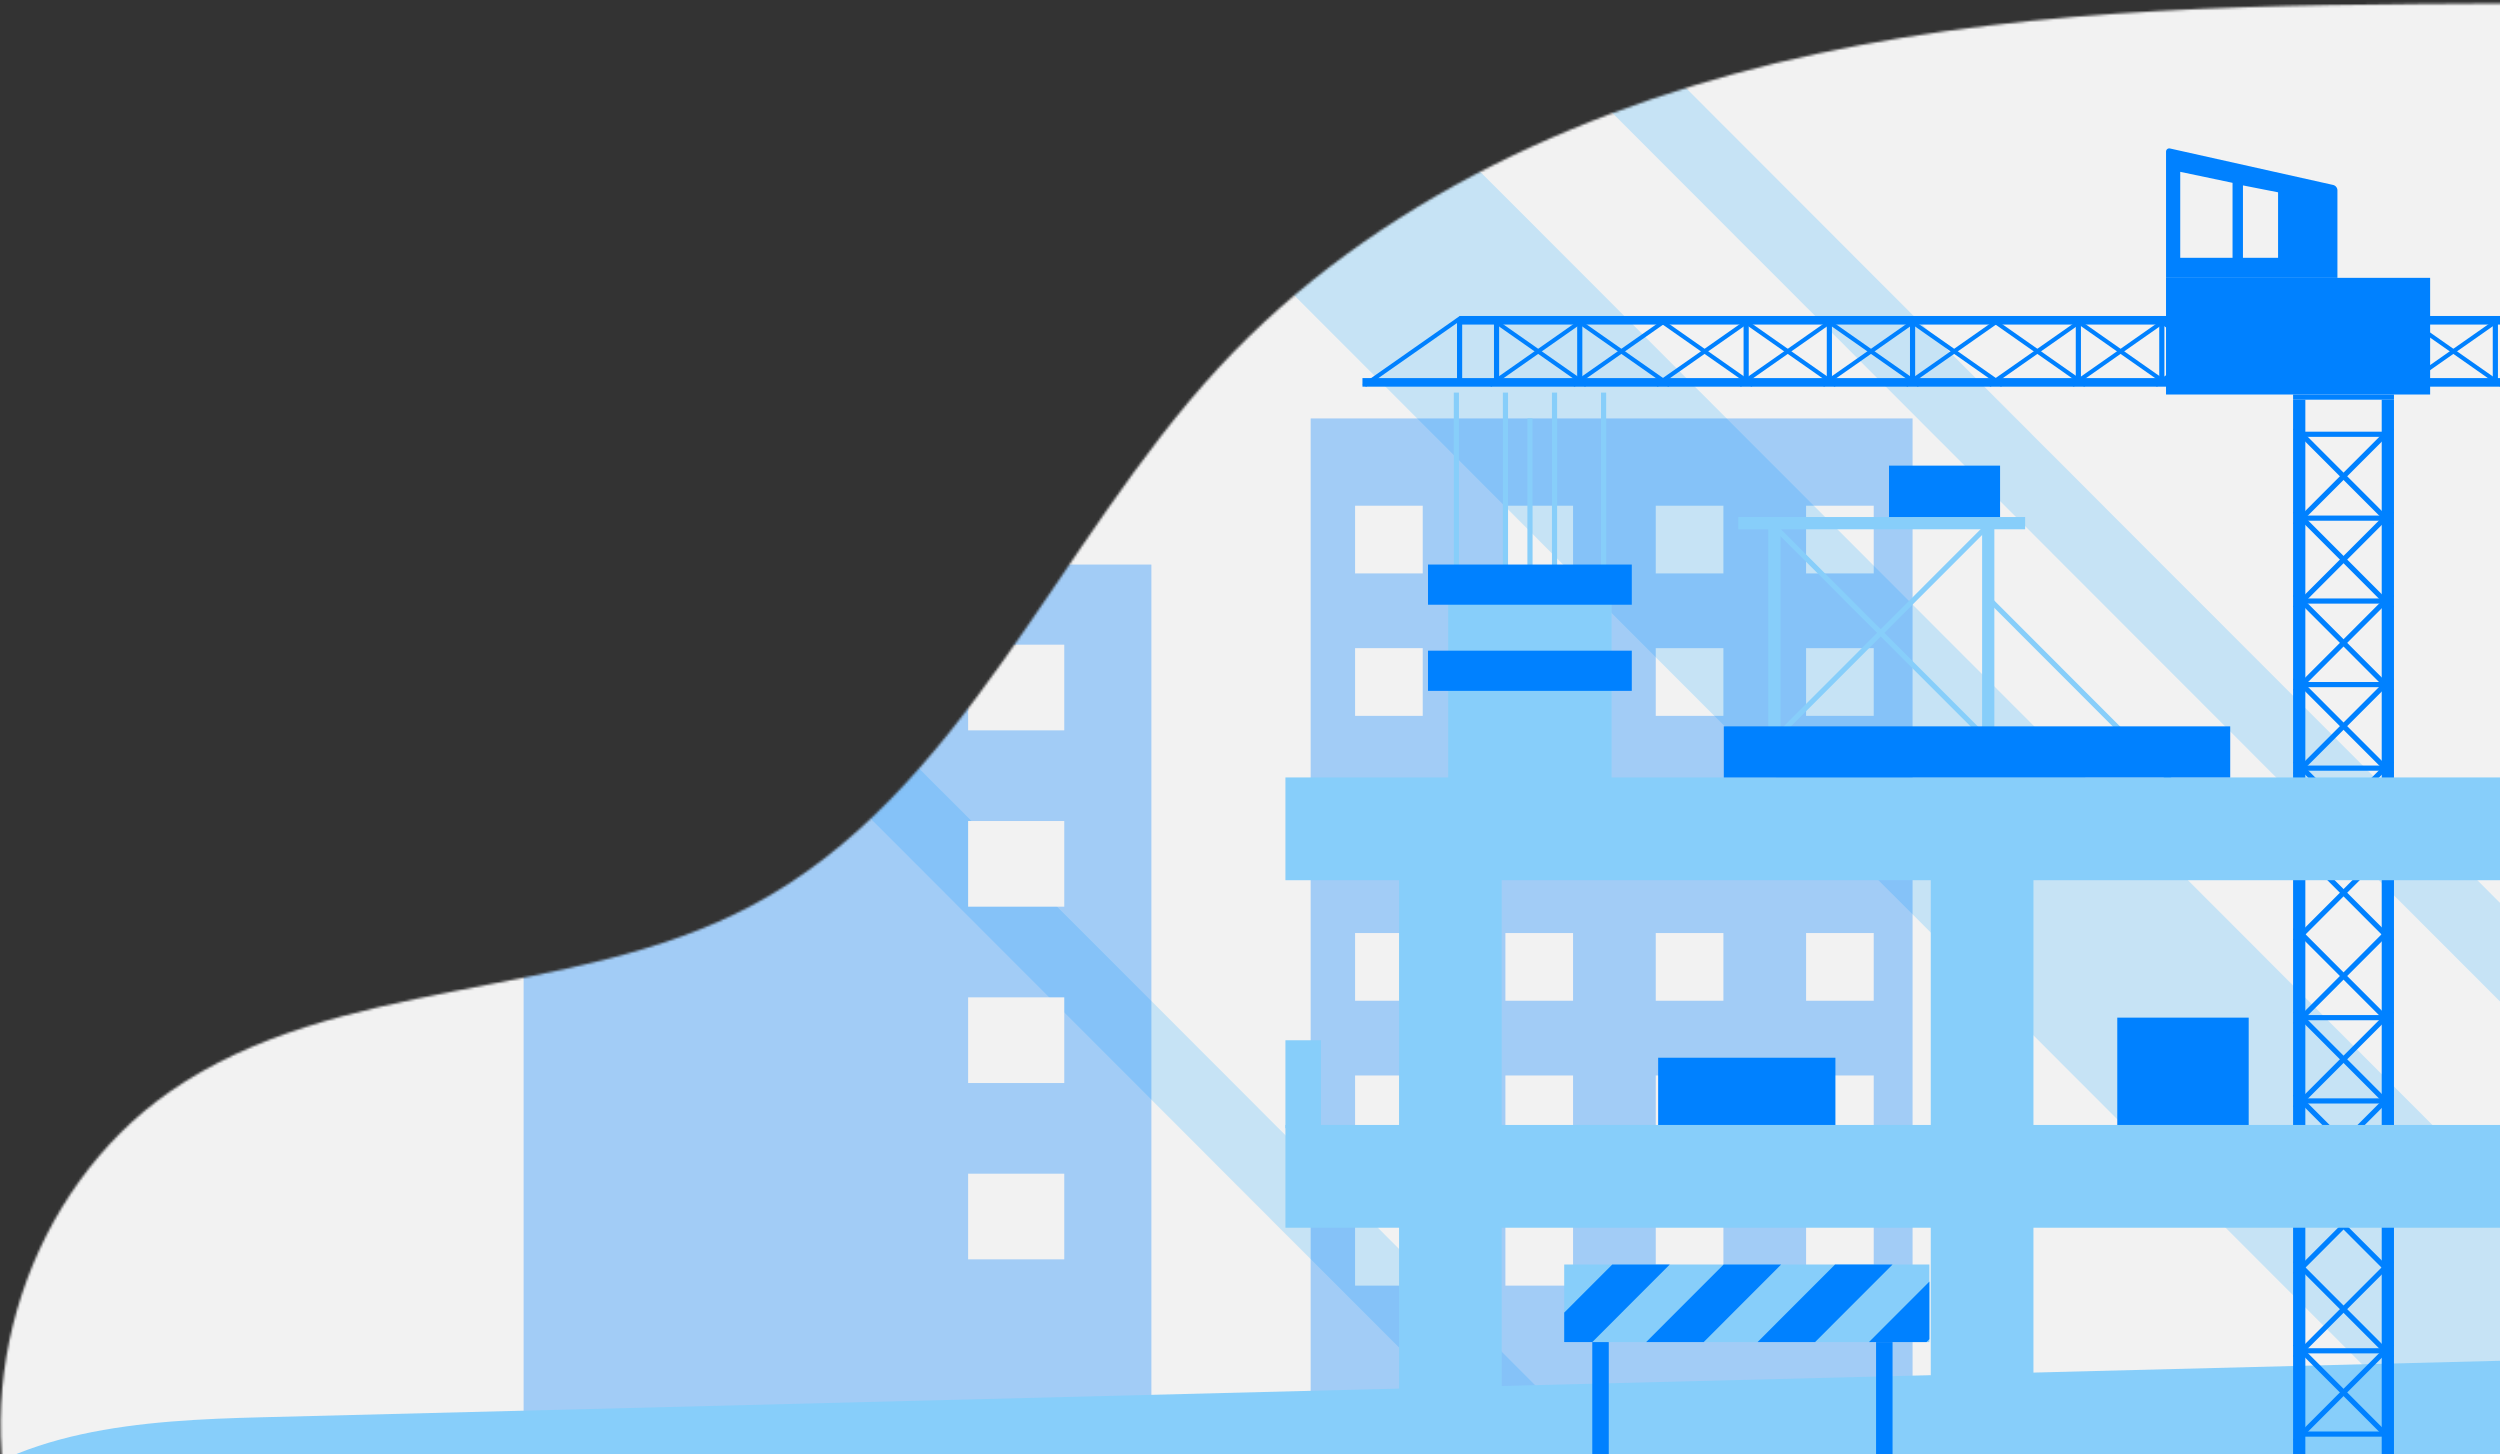 <svg width="1066" height="620" viewBox="0 0 1066 620" fill="none" xmlns="http://www.w3.org/2000/svg">
<rect x="0" y="0" width="1066" height="620" fill="#333333" stroke="none"/>
<g clip-path="url(#clip0_60_906)">
<mask id="mask0_60_906" style="mask-type:luminance" maskUnits="userSpaceOnUse" x="0" y="0" width="1162" height="672">
<path fill-rule="evenodd" clip-rule="evenodd" d="M1161.64 671.976C777.862 667.757 392.376 657.255 8.582 659.114C-14.78 590.084 12.53 507.15 72.317 465.557C144.04 415.66 243.189 427.175 320.352 386.217C410.579 338.326 450.284 231.807 519.656 156.781C586.032 84.997 679.678 43.145 775.256 22.81C870.835 2.475 969.362 1.945 1067.08 1.498C1079.42 1.442 1095.64 -2.914 1103.38 6.702C1111.12 16.319 1114.26 28.751 1116.91 40.813C1162.01 246.602 1128.81 463.868 1161.64 671.976Z" fill="white"/>
</mask>
<g mask="url(#mask0_60_906)">
<path d="M1071.57 645.717H-51.822V13.164L1066 -20.015L1071.57 645.717Z" fill="#F2F2F2"/>
<path d="M496.584 -61.482L430.601 4.568L1117.39 692.059L1183.37 626.008L496.584 -61.482Z" fill="#87CEFA" fill-opacity="0.41"/>
<path d="M569.601 -111.918L548.591 -90.887L1235.38 596.604L1256.39 575.573L569.601 -111.918Z" fill="#87CEFA" fill-opacity="0.41"/>
<path d="M181.756 117.324L160.746 138.355L847.533 825.846L868.543 804.815L181.756 117.324Z" fill="#87CEFA" fill-opacity="0.41"/>
<path fill-rule="evenodd" clip-rule="evenodd" d="M558.871 178.425V606.659H815.521V178.425H558.871ZM606.651 548.19H577.809V519.319H606.651V548.19ZM577.809 487.453H606.651V458.582H577.809V487.453ZM606.651 426.716H577.809V397.845H606.651V426.716ZM577.809 365.979H606.651V337.108H577.809V365.979ZM606.651 305.242H577.809V276.371H606.651V305.242ZM577.809 244.505H606.651V215.634H577.809V244.505ZM670.751 548.19H641.906V519.319H670.751V548.19ZM641.906 487.453H670.751V458.582H641.906V487.453ZM670.751 426.716H641.906V397.845H670.751V426.716ZM641.906 365.979H670.751V337.108H641.906V365.979ZM670.751 305.242H641.906V276.371H670.751V305.242ZM641.906 244.505H670.751V215.634H641.906V244.505ZM734.854 548.19H706.01V519.319H734.854V548.19ZM706.01 487.453H734.854V458.582H706.01V487.453ZM734.854 426.716H706.01V397.845H734.854V426.716ZM706.01 365.979H734.854V337.108H706.01V365.979ZM734.854 305.242H706.01V276.371H734.854V305.242ZM706.01 244.505H734.854V215.634H706.01V244.505ZM798.958 548.19H770.113V519.319H798.958V548.19ZM770.113 487.453H798.958V458.582H770.113V487.453ZM798.958 426.716H770.113V397.845H798.958V426.716ZM770.113 365.979H798.958V337.108H770.113V365.979ZM798.958 305.242H770.113V276.371H798.958V305.242ZM770.113 244.505H798.958V215.634H770.113V244.505Z" fill="#0080FE" fill-opacity="0.33"/>
<path d="M490.951 240.722H223.269V603.492H490.951V240.722Z" fill="#0080FE" fill-opacity="0.33"/>
<path d="M453.798 274.893H412.805V311.418H453.798V274.893Z" fill="#F2F2F2"/>
<path d="M453.798 350.083H412.805V386.608H453.798V350.083Z" fill="#F2F2F2"/>
<path d="M453.798 425.273H412.805V461.799H453.798V425.273Z" fill="#F2F2F2"/>
<path d="M453.798 500.463H412.805V536.988H453.798V500.463Z" fill="#F2F2F2"/>
<path d="M1134.73 577.635C1150.7 579.756 1160.79 598.477 1157.36 614.239C1153.94 629.997 1140.26 641.922 1125.2 647.67C1110.15 653.423 1093.7 654.029 1077.59 654.578L668.026 668.425L199.48 684.263C118.644 686.996 41.893 678.746 -31.481 644.681C4.776 609.003 60.853 605.602 111.679 604.32L1118.15 578.921C1123.69 578.833 1129.23 578.403 1134.73 577.635Z" fill="#87CEFA"/>
<path d="M980.383 184.072V186.276H1020.31V184.072H980.383Z" fill="#0081FF"/>
<path d="M977.771 168.223V170.428H1020.79V168.223H977.771Z" fill="#0081FF"/>
<path d="M980.383 219.833V222.038H1020.31V219.833H980.383Z" fill="#0081FF"/>
<path d="M980.383 255.182V257.387H1020.31V255.182H980.383Z" fill="#0081FF"/>
<path d="M980.383 290.807V293.012H1020.31V290.807H980.383Z" fill="#0081FF"/>
<path d="M980.383 326.431V328.636H1020.31V326.431H980.383Z" fill="#0081FF"/>
<path d="M980.383 362.055V364.26H1020.31V362.055H980.383Z" fill="#0081FF"/>
<path d="M980.383 432.825V435.029H1020.31V432.825H980.383Z" fill="#0081FF"/>
<path d="M980.383 468.337V470.542H1020.31V468.337H980.383Z" fill="#0081FF"/>
<path d="M980.383 503.851V506.056H1020.31V503.851H980.383Z" fill="#0081FF"/>
<path d="M980.383 574.877V577.082H1020.31V574.877H980.383Z" fill="#0081FF"/>
<path d="M980.383 610.391V612.596H1020.31V610.391H980.383Z" fill="#0081FF"/>
<path d="M979.322 181.549L977.765 183.108L1019.24 224.63L1020.8 223.071L979.322 181.549Z" fill="#0081FF"/>
<path d="M977.766 223.071L979.323 224.63L1020.8 183.108L1019.25 181.549L977.766 223.071Z" fill="#0081FF"/>
<path d="M979.322 217.062L977.765 218.621L1019.24 260.143L1020.8 258.584L979.322 217.062Z" fill="#0081FF"/>
<path d="M977.766 258.585L979.323 260.144L1020.8 218.622L1019.25 217.063L977.766 258.585Z" fill="#0081FF"/>
<path d="M979.322 252.576L977.765 254.135L1019.24 295.657L1020.8 294.098L979.322 252.576Z" fill="#0081FF"/>
<path d="M977.766 294.097L979.323 295.656L1020.8 254.134L1019.25 252.575L977.766 294.097Z" fill="#0081FF"/>
<path d="M979.322 288.088L977.765 289.647L1019.24 331.169L1020.8 329.61L979.322 288.088Z" fill="#0081FF"/>
<path d="M977.766 329.611L979.323 331.17L1020.8 289.648L1019.25 288.089L977.766 329.611Z" fill="#0081FF"/>
<path d="M979.322 323.602L977.765 325.161L1019.24 366.683L1020.8 365.124L979.322 323.602Z" fill="#0081FF"/>
<path d="M977.766 365.125L979.323 366.684L1020.8 325.162L1019.25 323.603L977.766 365.125Z" fill="#0081FF"/>
<path d="M979.322 359.116L977.765 360.675L1019.24 402.197L1020.8 400.638L979.322 359.116Z" fill="#0081FF"/>
<path d="M977.766 400.638L979.323 402.197L1020.8 360.675L1019.25 359.116L977.766 400.638Z" fill="#0081FF"/>
<path d="M979.322 394.629L977.765 396.188L1019.24 437.71L1020.8 436.151L979.322 394.629Z" fill="#0081FF"/>
<path d="M977.766 436.151L979.323 437.71L1020.8 396.188L1019.25 394.629L977.766 436.151Z" fill="#0081FF"/>
<path d="M979.322 430.143L977.765 431.702L1019.24 473.224L1020.8 471.665L979.322 430.143Z" fill="#0081FF"/>
<path d="M977.766 471.665L979.323 473.224L1020.8 431.702L1019.25 430.143L977.766 471.665Z" fill="#0081FF"/>
<path d="M979.322 465.656L977.765 467.215L1019.24 508.737L1020.8 507.178L979.322 465.656Z" fill="#0081FF"/>
<path d="M977.766 507.178L979.323 508.737L1020.8 467.216L1019.25 465.657L977.766 507.178Z" fill="#0081FF"/>
<path d="M979.322 501.17L977.765 502.729L1019.24 544.25L1020.8 542.691L979.322 501.17Z" fill="#0081FF"/>
<path d="M977.766 542.691L979.323 544.25L1020.8 502.728L1019.25 501.169L977.766 542.691Z" fill="#0081FF"/>
<path d="M979.322 536.683L977.765 538.242L1019.24 579.764L1020.8 578.205L979.322 536.683Z" fill="#0081FF"/>
<path d="M977.766 578.205L979.323 579.764L1020.8 538.242L1019.25 536.683L977.766 578.205Z" fill="#0081FF"/>
<path d="M979.322 572.197L977.765 573.756L1019.24 615.278L1020.8 613.719L979.322 572.197Z" fill="#0081FF"/>
<path d="M977.766 613.718L979.323 615.277L1020.8 573.756L1019.25 572.197L977.766 613.718Z" fill="#0081FF"/>
<path d="M982.997 170.428H977.771V627.267H982.997V170.428Z" fill="#0081FF"/>
<path d="M1020.79 170.428H1015.56V627.267H1020.79V170.428Z" fill="#0081FF"/>
<path d="M1065.12 136.565H1062.91V164.54H1065.12V136.565Z" fill="#0081FF"/>
<path d="M1029.39 136.565H1027.19V164.54H1029.39V136.565Z" fill="#0081FF"/>
<path d="M994.075 136.565H991.872V164.54H994.075V136.565Z" fill="#0081FF"/>
<path d="M958.491 136.565H956.289V164.54H958.491V136.565Z" fill="#0081FF"/>
<path d="M922.902 136.565H920.7V164.54H922.902V136.565Z" fill="#0081FF"/>
<path d="M887.313 136.565H885.11V164.54H887.313V136.565Z" fill="#0081FF"/>
<path d="M816.62 136.565H814.417V164.54H816.62V136.565Z" fill="#0081FF"/>
<path d="M781.143 136.565H778.94V164.54H781.143V136.565Z" fill="#0081FF"/>
<path d="M745.666 136.565H743.463V164.54H745.666V136.565Z" fill="#0081FF"/>
<path d="M674.711 136.565H672.509V164.54H674.711V136.565Z" fill="#0081FF"/>
<path d="M639.234 136.565H637.031V164.54H639.234V136.565Z" fill="#0081FF"/>
<path d="M623.474 136.565H621.271V164.54H623.474V136.565Z" fill="#0081FF"/>
<path d="M1067.63 135.826L1066.07 134.734L1024.59 163.797L1026.15 164.888L1067.63 135.826Z" fill="#0081FF"/>
<path d="M1067.63 163.797L1066.07 164.888L1024.59 135.826L1026.15 134.734L1067.63 163.797Z" fill="#0081FF"/>
<path d="M1032.16 135.826L1030.6 134.734L989.123 163.797L990.682 164.888L1032.16 135.826Z" fill="#0081FF"/>
<path d="M1032.16 163.797L1030.6 164.888L989.123 135.826L990.682 134.734L1032.16 163.797Z" fill="#0081FF"/>
<path d="M996.679 135.826L995.12 134.734L953.64 163.797L955.198 164.888L996.679 135.826Z" fill="#0081FF"/>
<path d="M996.679 163.797L995.12 164.888L953.64 135.826L955.198 134.734L996.679 163.797Z" fill="#0081FF"/>
<path d="M961.201 135.826L959.643 134.734L918.169 163.797L919.727 164.888L961.201 135.826Z" fill="#0081FF"/>
<path d="M961.201 163.797L959.643 164.888L918.169 135.826L919.727 134.734L961.201 163.797Z" fill="#0081FF"/>
<path d="M925.724 135.826L924.166 134.734L882.691 163.797L884.25 164.888L925.724 135.826Z" fill="#0081FF"/>
<path d="M925.724 163.797L924.166 164.888L882.691 135.826L884.25 134.734L925.724 163.797Z" fill="#0081FF"/>
<path d="M890.247 135.826L888.689 134.734L847.214 163.797L848.773 164.888L890.247 135.826Z" fill="#0081FF"/>
<path d="M890.247 163.797L888.689 164.888L847.214 135.826L848.773 134.734L890.247 163.797Z" fill="#0081FF"/>
<path d="M854.77 135.826L853.211 134.734L811.737 163.797L813.296 164.888L854.77 135.826Z" fill="#0081FF"/>
<path d="M854.77 163.797L853.211 164.888L811.737 135.826L813.296 134.734L854.77 163.797Z" fill="#0081FF"/>
<path d="M819.299 135.826L817.74 134.734L776.26 163.797L777.818 164.888L819.299 135.826Z" fill="#0081FF"/>
<path d="M819.299 163.797L817.74 164.888L776.26 135.826L777.818 134.734L819.299 163.797Z" fill="#0081FF"/>
<path d="M783.821 135.826L782.263 134.734L740.782 163.797L742.341 164.888L783.821 135.826Z" fill="#0081FF"/>
<path d="M783.821 163.797L782.263 164.888L740.782 135.826L742.341 134.734L783.821 163.797Z" fill="#0081FF"/>
<path d="M748.344 135.826L746.786 134.734L705.305 163.797L706.864 164.888L748.344 135.826Z" fill="#0081FF"/>
<path d="M748.344 163.797L746.786 164.888L705.305 135.826L706.864 134.734L748.344 163.797Z" fill="#0081FF"/>
<path d="M712.867 135.826L711.309 134.734L669.828 163.797L671.387 164.888L712.867 135.826Z" fill="#0081FF"/>
<path d="M712.867 163.797L711.309 164.888L669.828 135.826L671.387 134.734L712.867 163.797Z" fill="#0081FF"/>
<path d="M677.39 135.826L675.831 134.734L634.351 163.797L635.909 164.888L677.39 135.826Z" fill="#0081FF"/>
<path d="M677.39 163.797L675.831 164.888L634.351 135.826L635.909 134.734L677.39 163.797Z" fill="#0081FF"/>
<path d="M1078.74 138.396V134.734L622.37 134.734V138.396L1078.74 138.396Z" fill="#0081FF"/>
<path d="M1078.74 164.879V161.217L580.952 161.217V164.879L1078.74 164.879Z" fill="#0081FF"/>
<path d="M1036.21 118.473H923.592V168.222H1036.21V118.473Z" fill="#0081FF"/>
<path d="M623.99 135.826L622.432 134.734L580.953 163.797L582.511 164.888L623.99 135.826Z" fill="#0081FF"/>
<path fill-rule="evenodd" clip-rule="evenodd" d="M923.598 64.636V118.475H996.679V81.19C996.679 80.067 995.899 79.094 994.802 78.849L925.257 63.304C924.851 63.214 924.428 63.312 924.11 63.571C923.785 63.83 923.598 64.222 923.598 64.636ZM951.957 109.93H929.652V73.27L951.957 77.956V109.93ZM956.395 109.93H971.369V82.003L956.395 79.057V109.93Z" fill="#0081FF"/>
<path d="M822.686 539.188H666.979V572.268H822.686V539.188Z" fill="#87CEFA"/>
<path d="M711.988 539.188L678.948 572.268H666.979V559.693L687.464 539.188L711.988 539.188Z" fill="#0081FF"/>
<path d="M759.484 539.188L726.444 572.268H701.908L734.96 539.188H759.484Z" fill="#0081FF"/>
<path d="M806.987 539.188L773.941 572.268H749.41L782.456 539.188L806.987 539.188Z" fill="#0081FF"/>
<path d="M822.684 546.464V571.022L821.437 572.27H796.906L822.684 546.464Z" fill="#0081FF"/>
<path d="M685.978 572.268H678.948V640.4H685.978V572.268Z" fill="#0081FF"/>
<path d="M806.985 572.268H799.955V640.4H806.985V572.268Z" fill="#0081FF"/>
<path d="M782.619 451.016H707.038V482.85H782.619V451.016Z" fill="#0081FF"/>
<path d="M958.846 433.918H902.808V482.85H958.846V433.918Z" fill="#0081FF"/>
<path d="M622.097 167.399H619.895V263.867H622.097V167.399Z" fill="#87CEFA"/>
<path d="M643.024 167.399H640.822V263.867H643.024V167.399Z" fill="#87CEFA"/>
<path d="M663.951 167.399H661.749V263.867H663.951V167.399Z" fill="#87CEFA"/>
<path d="M653.485 178.425H651.282V274.893H653.485V178.425Z" fill="#87CEFA"/>
<path d="M684.872 167.399H682.67V263.867H684.872V167.399Z" fill="#87CEFA"/>
<path d="M758.155 224.454L756.598 226.013L845.728 315.234L847.285 313.675L758.155 224.454Z" fill="#87CEFA"/>
<path d="M847.936 253.647L846.379 255.206L935.509 344.427L937.066 342.868L847.936 253.647Z" fill="#87CEFA"/>
<path d="M756.599 313.674L758.156 315.233L847.286 226.012L845.729 224.453L756.599 313.674Z" fill="#87CEFA"/>
<path d="M759.212 224.453H753.986V320.921H759.212V224.453Z" fill="#87CEFA"/>
<path d="M850.395 224.453H845.169V320.921H850.395V224.453Z" fill="#87CEFA"/>
<path d="M640.339 333.628H596.56V612.35H640.339V333.628Z" fill="#87CEFA"/>
<path d="M867.061 333.628H823.282V612.35H867.061V333.628Z" fill="#87CEFA"/>
<path d="M548.109 331.502V375.326L1098.45 375.326V331.502L548.109 331.502Z" fill="#87CEFA"/>
<path d="M548.109 479.68V523.504H1098.45V479.68L548.109 479.68Z" fill="#87CEFA"/>
<path d="M950.965 309.719H735.029V331.502H950.965V309.719Z" fill="#0081FF"/>
<path d="M687.194 249.29H617.504V339.882H687.194V249.29Z" fill="#87CEFA"/>
<path d="M695.795 240.722H608.903V257.857H695.795V240.722Z" fill="#0081FF"/>
<path d="M695.795 277.45H608.903V294.585H695.795V277.45Z" fill="#0081FF"/>
<path d="M741.182 220.46V225.691H863.52V220.46H741.182Z" fill="#87CEFA"/>
<path d="M563.274 443.573H548.109V481.058H563.274V443.573Z" fill="#87CEFA"/>
<path d="M852.83 198.545H805.472V220.46H852.83V198.545Z" fill="#0081FF"/>
</g>
</g>
<defs>
<clipPath id="clip0_60_906">
<rect width="1066" height="644" fill="white"/>
</clipPath>
</defs>
</svg>
